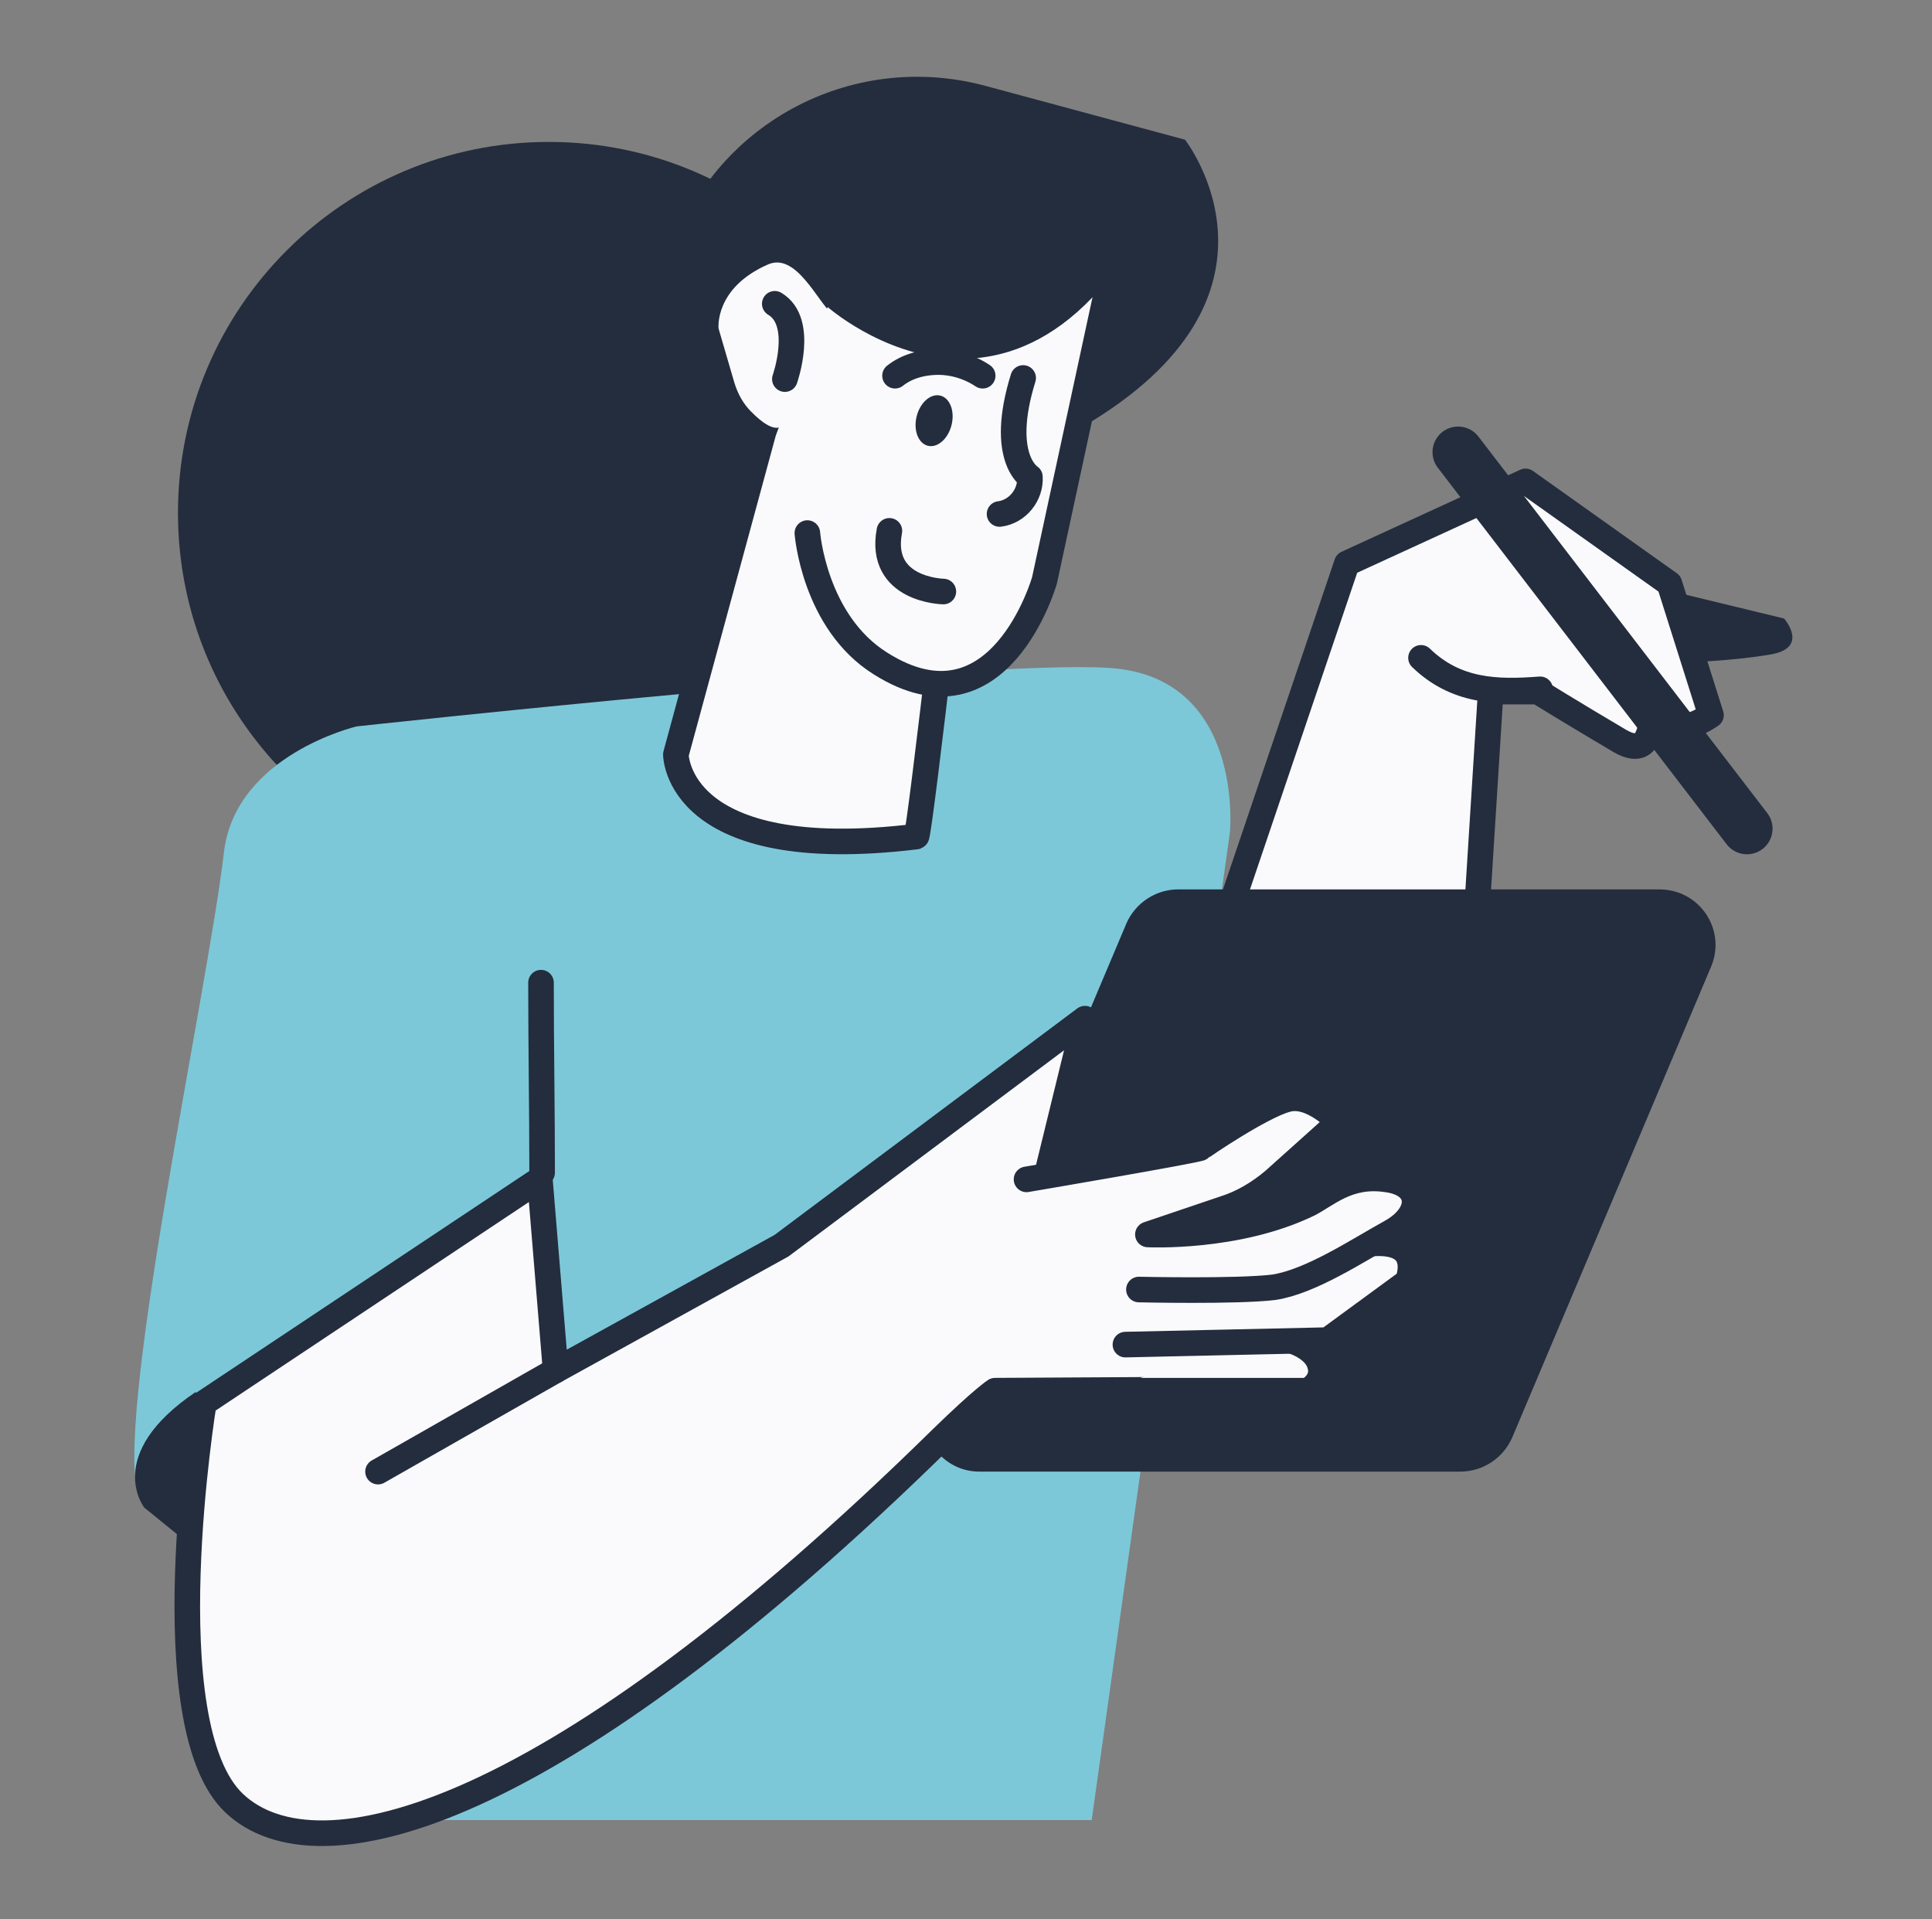 <svg width="151" height="150" viewBox="0 0 151 150" fill="none" xmlns="http://www.w3.org/2000/svg">
<rect x="0" y="0" width="151" height="150" fill="#808080" stroke="none"/>
<path d="M42.897 69.068C58.907 69.068 71.885 56.09 71.885 40.08C71.885 24.07 58.907 11.092 42.897 11.092C26.888 11.092 13.91 24.07 13.91 40.08C13.91 56.09 26.888 69.068 42.897 69.068Z" fill="#232D3D"/>
<path d="M64.067 47.02C64.507 63.095 55.635 67.838 45.181 67.838C34.728 67.838 26.295 58.527 26.295 47.02C26.295 35.512 34.728 26.201 45.181 26.201C55.635 26.201 63.716 34.81 64.067 47.02Z" fill="#232D3D"/>
<path d="M10.923 117.117C10.923 117.117 10.045 112.549 15.93 109.651C21.816 106.752 25.066 104.029 25.066 104.029L32.181 142.24H85.325L96.13 65.027C96.13 65.027 97.272 52.905 86.731 52.202C76.19 51.499 27.877 56.77 27.877 56.77C27.877 56.77 18.478 58.966 17.512 66.52C16.282 77.325 8.64 112.11 10.923 117.117Z" fill="#7CC8D9"/>
<path d="M92.616 10.917C92.616 10.917 102.191 23.127 84.534 33.404C66.878 43.682 92.616 10.917 92.616 10.917Z" fill="#232D3D"/>
<path d="M75.311 34.897C75.311 34.897 71.885 65.29 71.622 65.378C52.824 67.662 52.824 58.966 52.824 58.966L59.675 33.755C59.675 33.755 76.365 -14.03 75.311 34.897Z" fill="#FAFAFC" stroke="#232D3D" stroke-width="2" stroke-miterlimit="10" stroke-linecap="round" stroke-linejoin="round"/>
<path d="M88.575 13.201L81.636 45.351C81.636 45.351 78.122 57.736 68.811 51.851C63.628 48.601 63.101 41.661 63.101 41.661" fill="#FAFAFC"/>
<path d="M88.575 13.201L81.636 45.351C81.636 45.351 78.122 57.736 68.811 51.851C63.628 48.601 63.101 41.661 63.101 41.661" stroke="#232D3D" stroke-width="2" stroke-miterlimit="10" stroke-linecap="round" stroke-linejoin="round"/>
<path d="M92.616 10.917L76.98 6.7C66.439 3.889 55.635 9.775 52.297 20.14C46.763 37.181 43.864 59.405 49.661 52.554C58.797 41.574 64.594 23.917 64.594 23.917C64.594 23.917 81.636 39.202 92.616 10.917Z" fill="#232D3D"/>
<path d="M65.034 24.532C63.892 23.566 62.222 19.701 60.026 20.667C55.81 22.512 56.161 25.674 56.161 25.674L57.391 29.891C57.655 30.769 58.094 31.56 58.709 32.174C59.499 32.965 60.553 33.843 61.256 33.228C62.398 32.262 65.034 24.532 65.034 24.532Z" fill="#FAFAFC"/>
<path d="M61.344 29.627C61.344 29.627 62.925 25.147 60.554 23.742" stroke="#232D3D" stroke-width="2" stroke-miterlimit="10" stroke-linecap="round" stroke-linejoin="round"/>
<path d="M79.967 29.539C78.034 35.776 80.494 37.269 80.494 37.269C80.582 38.675 79.528 39.992 78.122 40.168" stroke="#232D3D" stroke-width="2" stroke-miterlimit="10" stroke-linecap="round" stroke-linejoin="round"/>
<path d="M73.73 46.229C73.73 46.229 68.635 46.141 69.513 41.486" stroke="#232D3D" stroke-width="2" stroke-miterlimit="10" stroke-linecap="round" stroke-linejoin="round"/>
<path d="M74.371 33.217C74.64 32.134 74.247 31.104 73.494 30.917C72.741 30.73 71.912 31.455 71.643 32.538C71.374 33.621 71.766 34.651 72.519 34.838C73.272 35.025 74.101 34.299 74.371 33.217Z" fill="#232D3D"/>
<path d="M69.953 29.363C70.831 28.661 72.149 28.221 73.73 28.309C74.96 28.397 76.014 28.836 76.804 29.363" stroke="#232D3D" stroke-width="2" stroke-miterlimit="10" stroke-linecap="round" stroke-linejoin="round"/>
<path d="M92.001 83.21L105.266 44.033L119.232 37.621L130.476 45.614L133.726 55.892C133.726 55.892 131.179 57.736 129.861 56.331C128.544 54.925 129.685 59.669 126.611 57.912C122.746 55.628 120.199 54.047 120.199 54.047H116.509L114.489 86.109C114.401 86.197 104.387 98.758 92.001 83.21Z" fill="#FAFAFC" stroke="#232D3D" stroke-width="2" stroke-miterlimit="10" stroke-linecap="round" stroke-linejoin="round"/>
<path d="M131.091 46.317L139.436 48.337C139.436 48.337 141.456 50.621 138.382 51.148C135.307 51.675 131.706 51.763 131.706 51.763L131.091 46.317Z" fill="#232D3D"/>
<path d="M113.962 35.336L136.537 64.763" stroke="#232D3D" stroke-width="4" stroke-miterlimit="10" stroke-linecap="round" stroke-linejoin="round"/>
<path d="M76.541 115.009H114.137C115.894 115.009 117.475 113.955 118.178 112.374L133.726 75.568C134.955 72.67 132.847 69.507 129.685 69.507H92.089C90.332 69.507 88.751 70.561 88.048 72.143L72.5 108.948C71.358 111.847 73.466 115.009 76.541 115.009Z" fill="#232D3D"/>
<path d="M15.93 109.651C15.93 109.651 11.802 134.773 18.302 140.922C24.802 147.071 43.161 142.328 73.642 112.374C76.804 109.299 77.771 108.684 77.771 108.684L93.582 108.597C93.582 108.597 95.954 108.07 96.569 105.961C97.272 103.941 101.576 104.556 102.103 100.691C102.366 99.022 104.826 100.603 105.265 98.143C105.616 95.947 101.839 95.947 101.839 95.947L91.123 95.245L81.811 91.819L84.798 79.609L61.081 97.353L43.425 107.103L42.195 92.17L15.93 109.651Z" fill="#FAFAFC" stroke="#232D3D" stroke-width="2" stroke-miterlimit="10" stroke-linecap="round" stroke-linejoin="round"/>
<path d="M97.975 104.292C97.975 104.292 101.84 104.292 102.982 106.225C103.86 107.894 102.191 108.685 102.191 108.685H86.555" fill="#FAFAFC"/>
<path d="M97.975 104.292C97.975 104.292 101.84 104.292 102.982 106.225C103.86 107.894 102.191 108.685 102.191 108.685H86.555" stroke="#232D3D" stroke-width="2" stroke-miterlimit="10" stroke-linecap="round" stroke-linejoin="round"/>
<path d="M29.546 115.009L43.425 107.103" stroke="#232D3D" stroke-width="2" stroke-miterlimit="10" stroke-linecap="round" stroke-linejoin="round"/>
<path d="M14.086 120.104L11.275 117.82C11.275 117.82 8.025 113.691 15.316 108.772L14.086 120.104Z" fill="#232D3D"/>
<path d="M87.96 105.083L103.772 104.731L110.009 100.164C110.009 100.164 111.414 96.913 107.286 97.177" fill="#FAFAFC"/>
<path d="M87.96 105.083L103.772 104.731L110.009 100.164C110.009 100.164 111.414 96.913 107.286 97.177" stroke="#232D3D" stroke-width="2" stroke-miterlimit="10" stroke-linecap="round" stroke-linejoin="round"/>
<path d="M80.231 92.17C80.231 92.17 93.67 89.886 93.846 89.711C94.022 89.535 98.589 86.461 100.522 85.934C102.454 85.319 104.65 87.69 104.65 87.69L99.556 92.258C98.414 93.224 97.096 94.015 95.691 94.454L89.717 96.475C89.717 96.475 96.657 96.826 102.279 94.103C103.684 93.4 105.353 91.731 108.34 92.17C111.239 92.522 111.239 94.893 108.691 96.299C106.144 97.704 102.454 100.164 99.556 100.603C96.657 100.954 89.015 100.779 89.015 100.779" fill="#FAFAFC"/>
<path d="M80.231 92.17C80.231 92.17 93.67 89.886 93.846 89.711C94.022 89.535 98.589 86.461 100.522 85.934C102.454 85.319 104.65 87.69 104.65 87.69L99.556 92.258C98.414 93.224 97.096 94.015 95.691 94.454L89.717 96.475C89.717 96.475 96.657 96.826 102.279 94.103C103.684 93.4 105.353 91.731 108.34 92.17C111.239 92.522 111.239 94.893 108.691 96.299C106.144 97.704 102.454 100.164 99.556 100.603C96.657 100.954 89.015 100.779 89.015 100.779" stroke="#232D3D" stroke-width="2" stroke-miterlimit="10" stroke-linecap="round" stroke-linejoin="round"/>
<path d="M111.062 51.412C113.786 54.047 116.948 54.135 120.374 53.871" stroke="#232D3D" stroke-width="2" stroke-miterlimit="10" stroke-linecap="round" stroke-linejoin="round"/>
<path d="M42.371 91.643C42.371 86.724 42.283 81.717 42.283 76.798" stroke="#232D3D" stroke-width="2" stroke-miterlimit="10" stroke-linecap="round" stroke-linejoin="round"/>
</svg>
